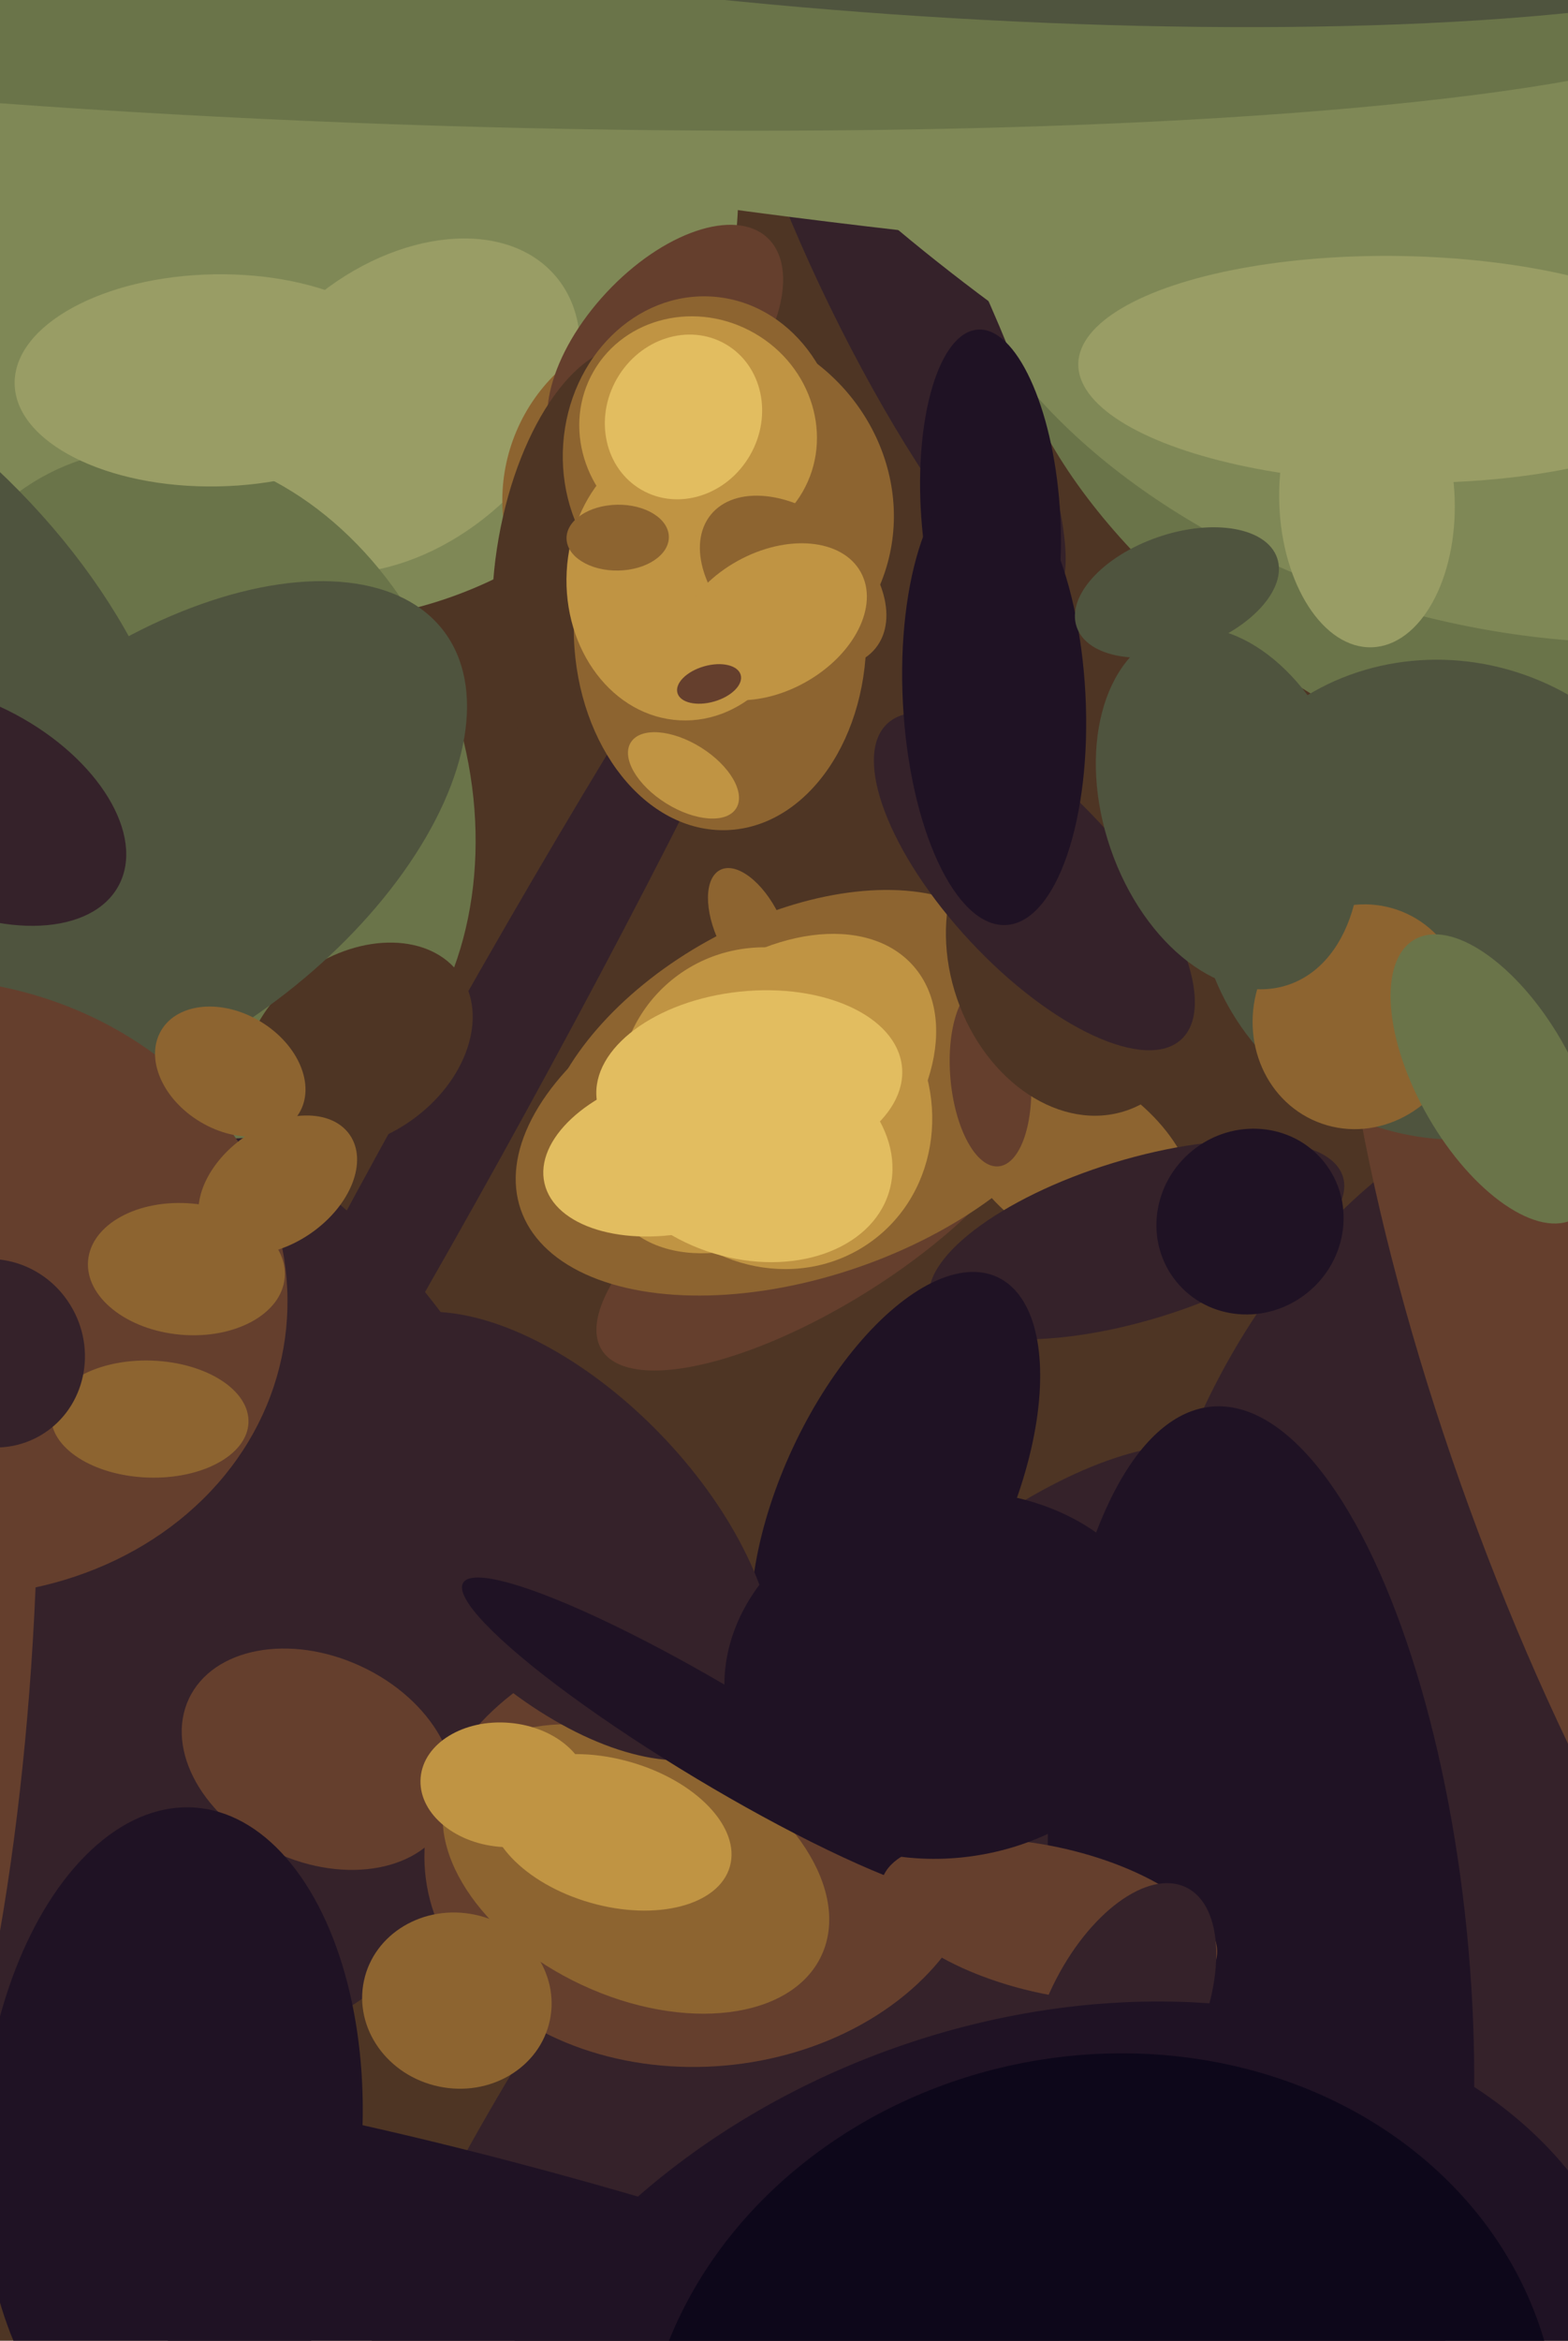 <svg xmlns="http://www.w3.org/2000/svg" width="429px" height="640px">
  <rect width="429" height="640" fill="rgb(78,53,36)"/>
  <ellipse cx="435" cy="119" rx="98" ry="170" transform="rotate(113,435,119)" fill="rgb(106,116,73)"/>
  <ellipse cx="84" cy="52" rx="118" ry="118" transform="rotate(172,84,52)" fill="rgb(127,136,86)"/>
  <ellipse cx="412" cy="69" rx="102" ry="159" transform="rotate(105,412,69)" fill="rgb(127,136,86)"/>
  <ellipse cx="-13" cy="426" rx="170" ry="140" transform="rotate(25,-13,426)" fill="rgb(53,34,42)"/>
  <ellipse cx="110" cy="111" rx="38" ry="55" transform="rotate(50,110,111)" fill="rgb(153,157,101)"/>
  <ellipse cx="245" cy="75" rx="98" ry="20" transform="rotate(64,245,75)" fill="rgb(53,34,42)"/>
  <ellipse cx="124" cy="309" rx="220" ry="15" transform="rotate(119,124,309)" fill="rgb(53,34,42)"/>
  <ellipse cx="205" cy="254" rx="18" ry="9" transform="rotate(64,205,254)" fill="rgb(141,100,48)"/>
  <ellipse cx="433" cy="453" rx="121" ry="161" transform="rotate(14,433,453)" fill="rgb(53,34,42)"/>
  <ellipse cx="224" cy="332" rx="25" ry="70" transform="rotate(58,224,332)" fill="rgb(101,63,45)"/>
  <ellipse cx="294" cy="317" rx="23" ry="37" transform="rotate(125,294,317)" fill="rgb(141,100,48)"/>
  <ellipse cx="216" cy="625" rx="95" ry="260" transform="rotate(30,216,625)" fill="rgb(53,34,42)"/>
  <ellipse cx="311" cy="339" rx="22" ry="59" transform="rotate(73,311,339)" fill="rgb(53,34,42)"/>
  <ellipse cx="193" cy="505" rx="77" ry="60" transform="rotate(175,193,505)" fill="rgb(101,63,45)"/>
  <ellipse cx="214" cy="294" rx="42" ry="72" transform="rotate(61,214,294)" fill="rgb(141,100,48)"/>
  <ellipse cx="52" cy="217" rx="76" ry="96" transform="rotate(162,52,217)" fill="rgb(106,116,73)"/>
  <ellipse cx="87" cy="481" rx="28" ry="39" transform="rotate(115,87,481)" fill="rgb(101,63,45)"/>
  <ellipse cx="98" cy="286" rx="34" ry="25" transform="rotate(145,98,286)" fill="rgb(78,53,36)"/>
  <ellipse cx="245" cy="409" rx="66" ry="31" transform="rotate(115,245,409)" fill="rgb(31,18,36)"/>
  <ellipse cx="462" cy="390" rx="221" ry="64" transform="rotate(70,462,390)" fill="rgb(101,63,45)"/>
  <ellipse cx="220" cy="304" rx="45" ry="82" transform="rotate(71,220,304)" fill="rgb(141,100,48)"/>
  <ellipse cx="212" cy="303" rx="42" ry="45" transform="rotate(144,212,303)" fill="rgb(192,148,67)"/>
  <ellipse cx="374" cy="137" rx="24" ry="40" transform="rotate(178,374,137)" fill="rgb(153,157,101)"/>
  <ellipse cx="174" cy="511" rx="56" ry="35" transform="rotate(25,174,511)" fill="rgb(141,100,48)"/>
  <ellipse cx="396" cy="246" rx="65" ry="69" transform="rotate(113,396,246)" fill="rgb(79,84,62)"/>
  <ellipse cx="180" cy="645" rx="238" ry="41" transform="rotate(17,180,645)" fill="rgb(31,18,36)"/>
  <ellipse cx="125" cy="547" rx="24" ry="26" transform="rotate(102,125,547)" fill="rgb(141,100,48)"/>
  <ellipse cx="271" cy="294" rx="11" ry="25" transform="rotate(175,271,294)" fill="rgb(101,63,45)"/>
  <ellipse cx="271" cy="140" rx="19" ry="50" transform="rotate(176,271,140)" fill="rgb(31,18,36)"/>
  <ellipse cx="191" cy="139" rx="51" ry="54" transform="rotate(113,191,139)" fill="rgb(141,100,48)"/>
  <ellipse cx="232" cy="23" rx="312" ry="38" transform="rotate(7,232,23)" fill="rgb(127,136,86)"/>
  <ellipse cx="273" cy="73" rx="9" ry="73" transform="rotate(127,273,73)" fill="rgb(127,136,86)"/>
  <ellipse cx="182" cy="95" rx="41" ry="22" transform="rotate(133,182,95)" fill="rgb(101,63,45)"/>
  <ellipse cx="164" cy="152" rx="28" ry="58" transform="rotate(10,164,152)" fill="rgb(78,53,36)"/>
  <ellipse cx="44" cy="231" rx="97" ry="53" transform="rotate(143,44,231)" fill="rgb(79,84,62)"/>
  <ellipse cx="210" cy="299" rx="53" ry="35" transform="rotate(139,210,299)" fill="rgb(192,148,67)"/>
  <ellipse cx="-73" cy="185" rx="90" ry="140" transform="rotate(127,-73,185)" fill="rgb(79,84,62)"/>
  <ellipse cx="197" cy="173" rx="40" ry="54" transform="rotate(178,197,173)" fill="rgb(141,100,48)"/>
  <ellipse cx="-17" cy="352" rx="84" ry="96" transform="rotate(100,-17,352)" fill="rgb(101,63,45)"/>
  <ellipse cx="294" cy="262" rx="34" ry="44" transform="rotate(161,294,262)" fill="rgb(78,53,36)"/>
  <ellipse cx="152" cy="420" rx="76" ry="40" transform="rotate(46,152,420)" fill="rgb(53,34,42)"/>
  <ellipse cx="372" cy="278" rx="29" ry="31" transform="rotate(22,372,278)" fill="rgb(141,100,48)"/>
  <ellipse cx="383" cy="101" rx="88" ry="31" transform="rotate(1,383,101)" fill="rgb(153,157,101)"/>
  <ellipse cx="283" cy="241" rx="59" ry="24" transform="rotate(47,283,241)" fill="rgb(53,34,42)"/>
  <ellipse cx="197" cy="475" rx="82" ry="13" transform="rotate(31,197,475)" fill="rgb(31,18,36)"/>
  <ellipse cx="192" cy="124" rx="43" ry="38" transform="rotate(94,192,124)" fill="rgb(141,100,48)"/>
  <ellipse cx="205" cy="296" rx="42" ry="25" transform="rotate(174,205,296)" fill="rgb(226,189,96)"/>
  <ellipse cx="59" cy="104" rx="55" ry="29" transform="rotate(179,59,104)" fill="rgb(153,157,101)"/>
  <ellipse cx="188" cy="158" rx="39" ry="33" transform="rotate(93,188,158)" fill="rgb(192,148,67)"/>
  <ellipse cx="409" cy="295" rx="21" ry="44" transform="rotate(150,409,295)" fill="rgb(106,116,73)"/>
  <ellipse cx="345" cy="538" rx="57" ry="154" transform="rotate(175,345,538)" fill="rgb(31,18,36)"/>
  <ellipse cx="191" cy="118" rx="31" ry="33" transform="rotate(120,191,118)" fill="rgb(192,148,67)"/>
  <ellipse cx="342" cy="334" rx="26" ry="25" transform="rotate(141,342,334)" fill="rgb(31,18,36)"/>
  <ellipse cx="287" cy="525" rx="47" ry="20" transform="rotate(13,287,525)" fill="rgb(101,63,45)"/>
  <ellipse cx="259" cy="458" rx="50" ry="61" transform="rotate(82,259,458)" fill="rgb(31,18,36)"/>
  <ellipse cx="307" cy="552" rx="40" ry="21" transform="rotate(116,307,552)" fill="rgb(53,34,42)"/>
  <ellipse cx="51" cy="347" rx="27" ry="18" transform="rotate(5,51,347)" fill="rgb(141,100,48)"/>
  <ellipse cx="272" cy="191" rx="62" ry="25" transform="rotate(87,272,191)" fill="rgb(31,18,36)"/>
  <ellipse cx="169" cy="147" rx="14" ry="9" transform="rotate(179,169,147)" fill="rgb(141,100,48)"/>
  <ellipse cx="63" cy="293" rx="22" ry="16" transform="rotate(31,63,293)" fill="rgb(141,100,48)"/>
  <ellipse cx="217" cy="159" rx="19" ry="29" transform="rotate(129,217,159)" fill="rgb(141,100,48)"/>
  <ellipse cx="-46" cy="426" rx="215" ry="56" transform="rotate(92,-46,426)" fill="rgb(101,63,45)"/>
  <ellipse cx="109" cy="-13" rx="373" ry="47" transform="rotate(2,109,-13)" fill="rgb(106,116,73)"/>
  <ellipse cx="-9" cy="220" rx="47" ry="28" transform="rotate(28,-9,220)" fill="rgb(53,34,42)"/>
  <ellipse cx="41" cy="388" rx="27" ry="16" transform="rotate(2,41,388)" fill="rgb(141,100,48)"/>
  <ellipse cx="286" cy="679" rx="126" ry="169" transform="rotate(70,286,679)" fill="rgb(31,18,36)"/>
  <ellipse cx="336" cy="221" rx="34" ry="51" transform="rotate(161,336,221)" fill="rgb(79,84,62)"/>
  <ellipse cx="138" cy="488" rx="23" ry="17" transform="rotate(5,138,488)" fill="rgb(192,148,67)"/>
  <ellipse cx="187" cy="114" rx="21" ry="23" transform="rotate(30,187,114)" fill="rgb(226,189,96)"/>
  <ellipse cx="186" cy="315" rx="38" ry="22" transform="rotate(167,186,315)" fill="rgb(226,189,96)"/>
  <ellipse cx="47" cy="584" rx="52" ry="90" transform="rotate(4,47,584)" fill="rgb(31,18,36)"/>
  <ellipse cx="211" cy="170" rx="28" ry="19" transform="rotate(151,211,170)" fill="rgb(192,148,67)"/>
  <ellipse cx="322" cy="162" rx="16" ry="29" transform="rotate(71,322,162)" fill="rgb(79,84,62)"/>
  <ellipse cx="187" cy="212" rx="17" ry="9" transform="rotate(32,187,212)" fill="rgb(192,148,67)"/>
  <ellipse cx="-2" cy="370" rx="26" ry="25" transform="rotate(61,-2,370)" fill="rgb(53,34,42)"/>
  <ellipse cx="194" cy="187" rx="9" ry="5" transform="rotate(164,194,187)" fill="rgb(101,63,45)"/>
  <ellipse cx="204" cy="314" rx="41" ry="30" transform="rotate(17,204,314)" fill="rgb(226,189,96)"/>
  <ellipse cx="167" cy="501" rx="34" ry="20" transform="rotate(16,167,501)" fill="rgb(192,148,67)"/>
  <ellipse cx="247" cy="-42" rx="263" ry="46" transform="rotate(4,247,-42)" fill="rgb(79,84,62)"/>
  <ellipse cx="76" cy="324" rx="16" ry="24" transform="rotate(55,76,324)" fill="rgb(141,100,48)"/>
  <ellipse cx="301" cy="673" rx="126" ry="111" transform="rotate(169,301,673)" fill="rgb(13,7,26)"/>
</svg>